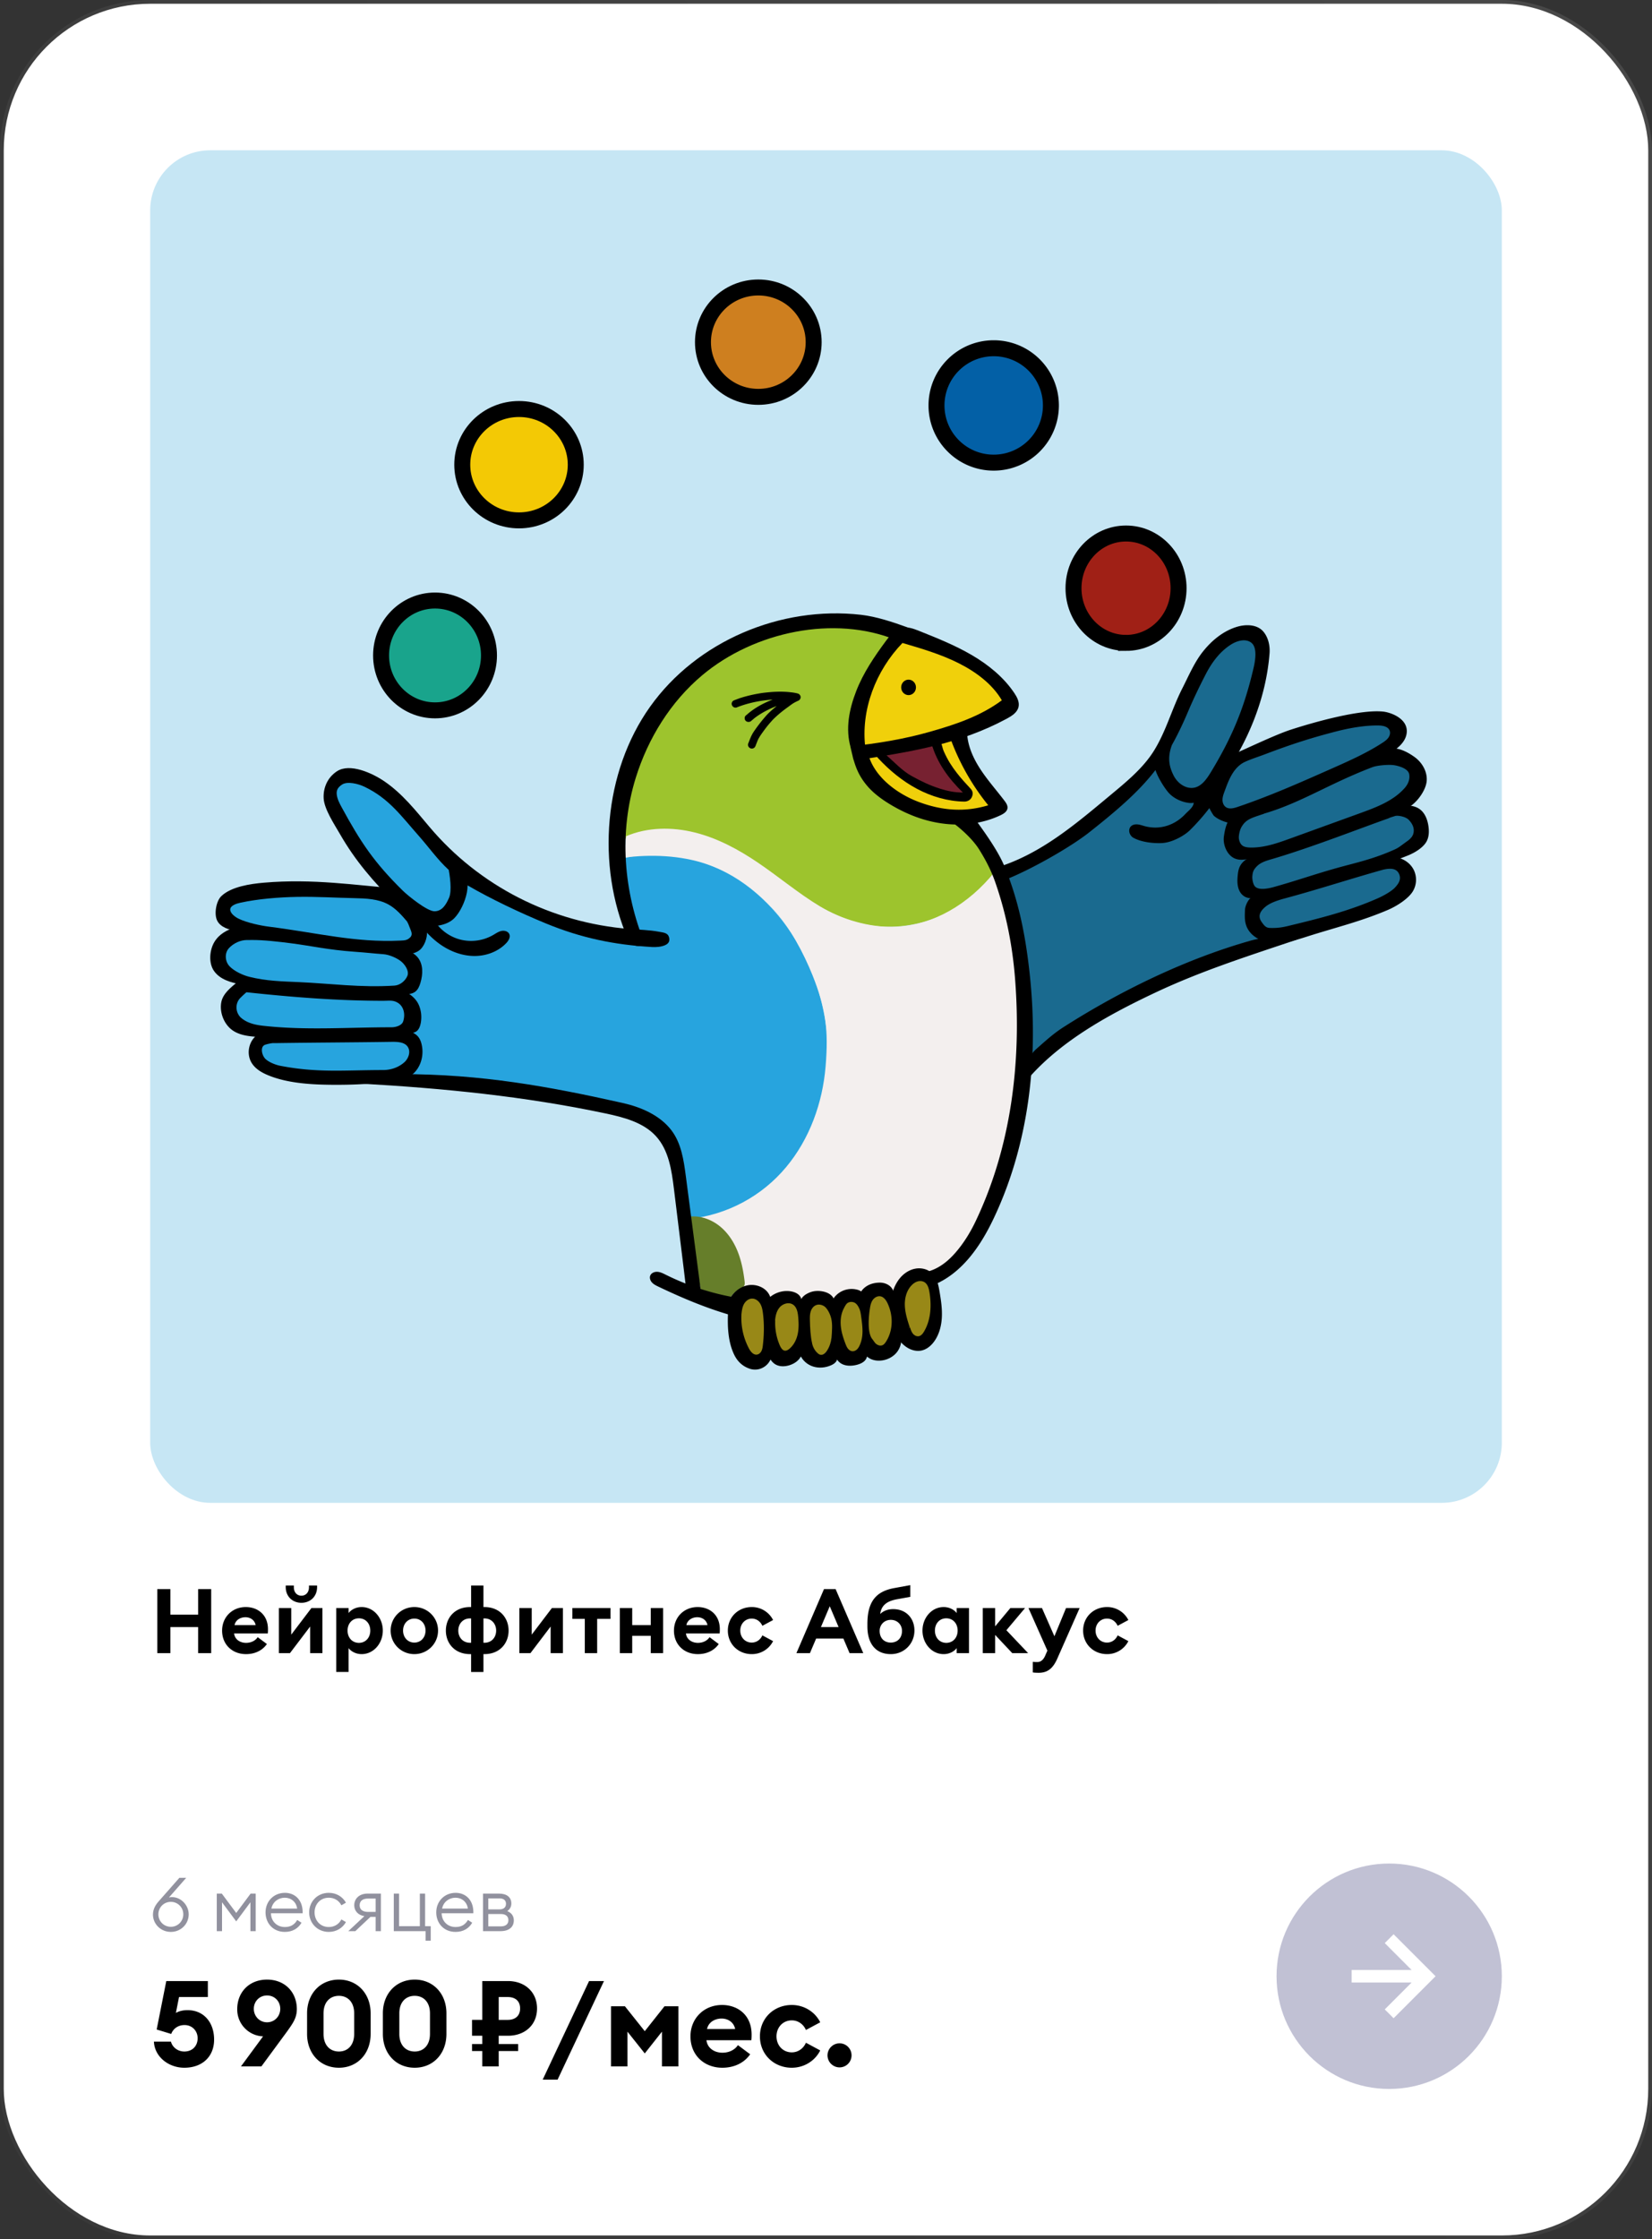 <svg width="220" height="298" viewBox="0 0 220 298" fill="none" xmlns="http://www.w3.org/2000/svg"><rect x="0" y="0" width="220" height="298" fill="#333333" stroke="none"/><rect x=".5" y=".5" width="219" height="297" rx="19.5" fill="#fff"/><rect x=".5" y=".5" width="219" height="297" rx="19.5" stroke="url(#paint0_linear_7459_2466)"/><g clip-path="url(#clip0_7459_2466)"><rect x="20" y="20" width="180" height="180" rx="8" fill="#C6E6F4"/><path d="M149.959 84.955c3.591 0 6.501-2.989 6.501-6.676 0-3.686-2.91-6.675-6.501-6.675s-6.503 2.989-6.503 6.675c0 3.687 2.912 6.676 6.503 6.676z" fill="#A02016"/><path d="M58.027 94.755c4 0 7.243-3.188 7.243-7.12 0-3.934-3.243-7.122-7.243-7.122s-7.244 3.188-7.244 7.121c0 3.933 3.243 7.121 7.244 7.121z" fill="#19A48C"/><path d="M82.852 111.759c-.366-8.587 4.448-17.546 11.344-22.827 6.896-5.28 16.434-7.047 24.813-4.597-2.716 3.1-4.855 6.843-5.267 10.915-.413 4.07 1.148 8.47 4.562 10.809 1.712 1.172 3.751 1.77 5.744 2.377 1.992.607 4.022 1.267 5.661 2.536 1.639 1.268 2.835 3.283 2.551 5.314-3.828 5.509-11.341 8.256-17.899 6.544-3.681-.961-6.899-3.129-9.966-5.349-3.067-2.22-6.115-4.558-9.654-5.942-3.54-1.384-8.38-1.147-11.89.22z" fill="#9DC42D"/><path d="M91.734 162.209c-1.124-6.28-.715-12.753-1.833-19.036-1.73-9.728-7.082-18.859-6.884-28.948 5.215-1.298 10.917-.032 15.392 2.905s7.766 7.428 9.737 12.349c2.647 6.606 2.95 14.26.011 20.747-2.938 6.487-9.334 11.554-16.423 11.983z" fill="#27A4DE"/><path d="M54.444 143.402c8.288-.089 16.977 1.452 25.058 3.267 2.538.57 5.122 1.176 7.343 2.511 2.222 1.335 4.06 3.54 4.26 6.094.055-9.362-1.24-18.79-4.741-27.495-.266-.66-.367-2.485-1.087-2.424-1.085.091-1.88-.097-2.647-.314-7.2-2.037-14.48-5.156-21.057-8.685-.173 1.675-.059 3.711-.932 5.161-.871 1.448-2.934 1.864-4.59 1.429.459.55.411 2.048-.054 2.591-.466.543-1.435.774-1.471 1.483-.043.87 1.172 1.902 1.14 2.773-.041 1.098-1.448 1.869-1.31 2.96.102.82 1.045 1.324 1.22 2.131.158.723-.338 1.407-.515 2.126-.256 1.047.18 2.119.431 3.165.255 1.046-.254 2.452-1.048 3.227z" fill="#27A4DE"/><path d="M58.194 121.733c-2.892-1.417-5.4-3.518-7.518-5.918-2.118-2.399-3.859-5.097-5.44-7.868-.424-.741-.844-1.514-.935-2.358-.09-.845.226-1.789.979-2.208.875-.486 1.978-.124 2.868.335 3.112 1.607 5.517 4.261 7.711 6.962a212.993 212.993 0 013.278 4.178c.62.804 1.263 1.663 1.367 2.666.085.812-.204 1.628-.648 2.32-.445.69-1.037 1.275-1.662 1.891zm-3.589 3.705c-7.438.017-14.938-.577-22.067-2.657-.56-.163-1.131-.342-1.59-.697-.46-.355-.791-.925-.698-1.492.127-.764.922-1.219 1.651-1.51 5.39-2.144 11.473-1.204 17.201-.229 1.25.212 2.517.431 3.67.951s2.2 1.385 2.654 2.55c.455 1.166.283 3.081-.821 3.084zm-.432 6.105a66.784 66.784 0 01-19.624-.391c-1.38-.235-2.806-.538-3.914-1.381-1.109-.842-1.795-2.376-1.229-3.636.603-1.344 2.284-1.829 3.772-1.948 5.221-.421 10.3 1.689 15.522 2.104 1.13.09 2.28.102 3.375.394 1.095.291 2.162.913 2.675 1.908.514.994.456 2.817-.577 2.95z" fill="#27A4DE"/><path d="M53.774 136.825a67.88 67.88 0 01-14.213.774c-2.199-.111-4.422-.337-6.48-1.105-.62-.232-1.23-.519-1.72-.957-.49-.44-.85-1.05-.862-1.703-.023-1.228 1.193-2.193 2.425-2.401 1.233-.207 2.483.132 3.708.375 4.293.85 8.722.532 13.101.524.954-.002 1.928.014 2.828.323.9.309 1.73.966 1.995 1.866.266.901-.139 2.2-.782 2.304zm-.462 1.078c.813.601 1.702 1.343 1.725 2.342.016.648-.363 1.26-.874 1.669-.51.41-1.143.643-1.775.827-2.053.599-4.212.744-6.352.819-2.557.092-5.145.091-7.63-.5-1.423-.338-2.87-.921-3.755-2.065-.441-.57-.708-1.401-.29-1.989.395-.557 1.193-.628 1.885-.648 5.705-.151 11.408-.302 17.066-.455z" fill="#27A4DE"/><path d="M115.206 99.226a38.276 38.276 0 0017.617-5.066c.375-.215.774-.472.9-.88.149-.476-.127-.973-.424-1.375-1.064-1.438-2.531-2.552-4.118-3.402-1.588-.851-3.299-1.452-5.018-2.004-1.144-.367-2.235-.956-3.392-1.282-.404-.113-.897.016-1.298.14-.549.167-.868.714-1.135 1.216-1.366 2.577-2.747 5.19-3.394 8.026-.361 1.587-.461 3.344.262 4.627zm.093 1.304c.391 2.194 1.865 4.116 3.742 5.365 1.876 1.249 4.431 2.236 6.684 2.478 2.253.241 4.221-.248 6.481-.39.158-.01.327-.024.452-.12.162-.124.201-.357.148-.552-.052-.196-.179-.363-.302-.524-1.833-2.39-3.685-4.795-4.992-7.499-.181-.376-.36-.767-.663-1.057-.304-.29-.773-.456-1.16-.287-.329.143-.524.5-.557.853-.035.352.145.686.191 1.037.298 2.21 1.955 3.553 3.363 4.938.258.254.464.618.383.968-.072.314-.517.343-.841.39-.324.047-.528.145-.842.057-3.858-1.082-7.44-3.045-10.504-5.592-.211-.176-.433-.361-.703-.417-.271-.058-.604.067-.88.352z" fill="#F0D00B"/><path d="M117.915 100.765c1.769 2.278 4.083 3.316 6.654 4.407 1.045.443 2.146.804 3.283.837.199.006.422-.008.554-.154.238-.263-.015-.665-.254-.927a20.16 20.16 0 01-3.4-5.106c-.125-.269-.257-.557-.509-.719-.315-.2-.722-.15-1.091-.086-1.825.318-6.185.528-5.237 1.748z" fill="#772131"/><path d="M134.071 116.248a79.61 79.61 0 012.96 25.364c3.361-4.065 8.158-6.698 12.948-8.993a160.002 160.002 0 0118.268-7.405c-1.74-1.213-2.375-3.735-1.412-5.606-1.853-.986-2.254-3.85-.742-5.291-1.072-.227-1.982-1.079-2.265-2.122-.284-1.043.073-2.227.889-2.949-1.064.459-2.459-.117-2.871-1.184-.19-.492-.213-1.089-.616-1.436-.412-.356-1.03-.29-1.579-.281-2.666.038-5.194-2.069-5.592-4.662-5.453 6.187-12.194 11.274-19.988 14.565z" fill="#1A6A8F"/><path d="M159.543 105.27c-1.709.522-3.523-.928-4.007-2.622-.486-1.694-.012-3.497.507-5.181.713-2.313 1.519-4.612 2.711-6.726 1.192-2.113 2.794-4.043 4.854-5.359.687-.44 1.449-.816 2.267-.867.82-.05 1.703.285 2.106.988.405.706.251 1.582.069 2.373a62.249 62.249 0 01-4.652 13.205c-.867 1.79-2.002 3.623-3.855 4.189zm7.038-5.129c-2.048.804-3.651 2.63-4.16 4.74-.13.54-.191 1.108-.063 1.649.129.54.472 1.05.981 1.288.613.284 1.333.14 1.991-.019 5.833-1.403 11.535-3.448 16.719-6.428 1.471-.846 2.989-1.874 3.568-3.45.167-.454.236-.988-.021-1.397-.287-.453-.873-.61-1.41-.687-2.225-.32-4.494.086-6.676.625-3.873.959-7.622 2.383-10.929 3.679z" fill="#1A6A8F"/><path d="M165.403 108.932c6.935-2.791 12.133-5.125 18.353-7.627.784-.315 1.947-.515 2.762-.29.725.201 1.285.832 1.479 1.546.196.715.055 1.495-.294 2.15-.577 1.085-1.653 1.815-2.713 2.458a46.198 46.198 0 01-13.193 5.418c-1.506.361-3.039.646-4.59.689-.799.022-1.689-.059-2.234-.635-.495-.525-.555-1.341-.338-2.025.218-.685.368-1.522.768-1.684zm2.358 11.154a178.426 178.426 0 0012.411-3.633c1.802-.599 3.66-1.236 5.554-1.08.348.028.701.086 1.006.251.306.164.56.452.606.793.067.514-.334.964-.725 1.31-2.931 2.597-6.816 3.837-10.585 4.986-1.604.489-3.219.976-4.883 1.201-.827.111-1.701.151-2.461-.188a2.608 2.608 0 01-1.439-1.681c-.194-.746-.004-1.826.516-1.959z" fill="#1A6A8F"/><path d="M167.595 114.317c5.93-2.001 11.579-3.333 17.094-5.724.856-.37 1.843-.755 2.689-.367.92.421 1.233 1.637.906 2.58-.327.944-1.126 1.652-1.957 2.222-1.731 1.188-3.71 1.97-5.696 2.67-4.034 1.421-8.186 2.545-12.425 3.169-.453.067-.945.121-1.343-.102-.618-.349-.712-1.194-.587-1.883.186-1.033.523-2.296 1.319-2.565z" fill="#1A6A8F"/><path d="M132.439 116.058c-3.396 4.222-8.137 7.091-13.236 7.277-3.395.123-7.122-.971-10.016-2.72s-5.482-3.94-8.28-5.832c-2.567-1.737-5.348-3.234-8.367-3.991-3.02-.757-6.308-.729-9.166.494-.045.945-.089 1.891-.337 2.861 3.591-.482 7.633-.322 11.056.849 3.783 1.293 6.431 3.416 8.905 6.019 2.163 2.277 4.072 5.947 5.205 8.772 1.783 4.44 2.142 7.27 1.743 12.126-.399 4.855-2.123 9.662-5.271 13.426-3.148 3.762-7.77 6.403-13.263 6.925 2.261-.474 4.203 1.964 5.734 3.668 1.531 1.705 1.609 3.936.85 6.083 1.79-.832 4.303.438 4.528 2.371.077-.951 1.729-1.775 2.699-1.812.969-.035 1.844 1.446 1.993 2.39.234-.934 1.409-1.923 2.381-2.025.972-.103 1.369.989 1.799 1.853-.11-.602 1.042-2.126 1.652-2.25.61-.125 1.557.386 1.701.981.183-.893.733-1.631 1.65-1.761.917-.13 2.26.327 2.692 1.133.039-1.178.96-2.109 2.102-2.465 1.142-.357 2.286-.47 3.406-.89 1.414-.531 2.915-2.489 3.854-3.657 3.656-4.545 5.224-10.619 6.266-16.322 1.951-10.692 1.116-22.797-2.28-33.503z" fill="#F3EFEE"/><path d="M93.383 171.979a171.546 171.546 0 01-1.526-10.078c1.397-.135 2.815.363 3.915 1.221 1.1.856 1.898 2.049 2.423 3.328.526 1.279.792 2.649.96 4.018.026.225.049.466-.06.666-.137.255-.44.366-.698.5-.504.259-.92.676-1.176 1.174-1.23-.501-2.564-.753-3.838-.829z" fill="#667E2A"/><path d="M113.287 180.05c-.368-.103-.68-.355-.906-.658-.226-.303-.372-.657-.489-1.016a8.613 8.613 0 01-.396-2.524c-.01-.635.044-1.291.348-1.849.305-.558.911-.996 1.554-.943.472.04.895.34 1.163.725.269.384.401.846.472 1.308.206 1.33-.049 2.69-.451 3.976-.089.287-.194.584-.409.798-.217.213-.559.274-.886.183zm-4.141.419c-.811-.896-1.493-1.945-1.742-3.121-.249-1.175-.015-2.488.808-3.376.361-.388.911-.698 1.418-.53.355.119.597.443.766.773.629 1.221.575 2.67.329 4.016-.09.494-.209.997-.484 1.421-.276.425-.736.764-1.095.817zm-4.627-.222c-.564-.429-.943-1.059-1.164-1.725-.221-.667-.294-1.37-.328-2.069-.027-.533-.032-1.072.095-1.59.126-.517.396-1.018.832-1.334.436-.316 1.051-.418 1.532-.171.4.205.655.609.82 1.02.302.756.365 1.591.262 2.396-.103.805-.368 1.584-.7 2.327-.131.293-.277.59-.509.814-.232.225-.569.369-.84.332zm-4.698.41c-.984-.969-1.145-1.433-1.515-2.584-.37-1.154-.32-2.403-.075-3.587.106-.506.25-1.017.55-1.441.298-.425.774-.757 1.299-.772.461-.013.905.217 1.223.546.318.329.527.744.689 1.168.825 2.147.563 4.667-.686 6.605-.081.124-.177.256-.322.3-.145.043-1.082-.156-1.163-.235zm17.259-1.186c-.621-.471-1.048-1.159-1.293-1.892-.246-.732-.32-1.509-.327-2.281-.007-.836.086-1.738.642-2.371.303-.345.791-.59 1.231-.448.339.11.569.417.747.72a5.827 5.827 0 01.241 5.328c-.121.257-.266.511-.489.689a1.222 1.222 0 01-.752.255zm4.889-1.398c-1.024-1.055-1.807-2.401-1.904-3.857-.097-1.455.599-3.005 1.913-3.683.293-.153.632-.26.955-.185.312.073.563.311.718.587.153.276.222.589.274.901.278 1.669.131 3.428-.57 4.974-.14.308-.303.611-.545.849-.242.237-.571.408-.841.414z" fill="#988817"/><path d="M113.723 101.222c8.002-1.223 14.137-2.25 20.334-5.57.682-.365 1.421-.832 1.586-1.58.142-.644-.195-1.29-.565-1.84-1.418-2.114-3.46-3.767-5.673-5.061-2.214-1.294-4.611-2.251-6.997-3.205-.743-.297-1.544-.598-2.326-.422-.898.203-1.527.978-2.071 1.711-1.555 2.1-3.043 4.284-3.985 6.713-.942 2.428-1.461 5.02-.737 7.52.577.017 1.38.357 1.965.149-.682-5.146 1.403-10.424 4.93-14.07 2.534.743 5.083 1.493 7.44 2.67 2.358 1.177 4.538 2.816 5.793 4.96-2.837 2.112-6.176 3.223-9.594 4.194-3.418.97-7.046 1.569-10.585 1.932.147.556.324 1.506.485 1.899zm-29.9 22.407c-10.407-.836-19.986-5.705-26.642-13.597-1.835-2.177-3.597-4.407-5.956-6.025-1.68-1.151-4.637-2.478-6.346-1.369-1.228.796-1.854 2.159-1.778 3.604.075 1.443 1.433 3.47 2.156 4.729 2.106 3.664 4.443 6.306 7.423 9.329.985.999 2.254 2.145 3.562 2.676 1.307.531 3.304.212 4.276-.797 1.47-1.527 2.7-5.435.722-6.235-.51-.207-1.697-1.201-1.581-.672.273 1.258.546 3.298.138 4.215-.407.918-.91 1.771-1.928 1.787-.971.014-3.545-2.073-4.231-2.747-3.83-3.766-5.625-6.472-8.139-11.095-.292-.537-.584-1.094-.654-1.7-.07-.606.189-.977.702-1.318.73-.484 2.19-.095 2.983.283 3.275 1.56 4.895 3.896 7.278 6.585 1.285 1.45 2.453 3.107 3.879 4.421.838.774 1.511 1.503 2.5 2.079 3.118 1.815 7.054 3.691 10.542 5.122 4.662 1.915 9.025 2.832 14.12 3.127.546.031 1.207-.021 1.707-.239.5-.219.68-.552.538-1.071-.16-.584-.737-.614-1.343-.725-1.339-.245-2.477-.252-3.928-.367z" fill="#000"/><path d="M85.916 125.699c-2.903-7.038-3.509-14.939-1.247-22.202 1.63-5.232 4.63-10.102 8.867-13.652 6.909-5.791 17.572-8.029 25.796-4.67.581-.514 1.02-1.137 1.601-1.652-2.027-.744-4.252-1.475-6.265-1.704-10.735-1.224-21.885 3.52-28.086 12.22-6.202 8.699-7.187 21.138-2.963 30.917.147.341.561.637.877.838.313.2 1.063.037 1.42-.095zm-33.322-7.48c-5.095-.389-10.873-1.318-17.462-.749-1.821.157-4.33.53-5.647 1.778-.703.667-.988 2.366-.578 3.238.426.908 1.6 1.272 2.608 1.404 4.757.617 9.516 1.113 14.274 1.731 2.655.344 5.432.961 8.088 1.305.67.087 1.316-.022 1.878-.39.735-.482 1.186-1.736 1.105-2.6-.076-.808-.625-1.456-.906-2.219-.142-.386-.428-.834-.842-.775-.603.087-.761 1.175-1.358 1.058.365.428.585.81.77 1.338.185.529.506.99.114 1.396-.395.408-.738.415-1.31.442-6.051.288-11.01-1.031-17.521-1.854-1.057-.134-2.926-.515-4.052-1.071-.464-.229-1.133-.732-1.093-1.241.04-.517.838-.764 1.354-.876 2.326-.508 5.154-.734 7.537-.774 2.684-.046 4.94.11 7.622.167 1.566.034 3.205.094 4.57.851 1.001.555 1.764 1.436 2.504 2.299l1.446-1.634c-1.142-.956-1.87-2.729-3.101-2.824z" fill="#000"/><path d="M31.433 123.322c-1.205.467-2.218.938-2.88 2.031-.661 1.095-.79 2.82-.052 3.865.805 1.142 2.234 1.545 3.625 1.788 7.104 1.236 14.361 1.277 21.575 1.314.548.003 1.139-.007 1.578-.328.383-.28.575-.742.71-1.193.339-1.126.396-2.451-.348-3.371-.766-.946-2.115-1.166-3.337-1.318-7.079-.879-13.913-1.759-20.992-2.637-.264.517-.116 1.169.416 1.418.533.249 1.15.214 1.74.205 1.56-.022 3.728.234 5.274.433 2.812.364 4.97.878 8.406 1.125 1.981.143 2.389.221 3.893.33.738.053 1.667.441 2.263.871.595.431 1.226 1.351.946 2.023-.279.669-.984 1.241-1.719 1.288-4.503.288-8.548-.281-12.7-.464-2.319-.103-4.348-.142-6.605-.699-.885-.219-2.018-.746-2.647-1.398-.628-.652-.7-1.777-.08-2.436.602-.641 1.515-1.071 2.398-1.071.507 0-1.816-.908-1.464-1.776zm92.631-24.323c.719 2.468 2.194 4.554 4.169 6.47-1.04.006-2.049-.192-3.037-.508-1.429-.455-2.438-.952-3.752-1.668-1.314-.716-2.263-1.81-3.666-3.021-.163-.122-.334-.246-.535-.29-.201-.043-.441.021-.537.2-.134.25.069.539.263.747 1.489 1.595 3.199 3.01 5.135 4.042 1.938 1.031 4.108 1.674 6.312 1.706.431.006.828-.216 1.005-.603.177-.393.152-.763-.139-1.083-.707-.777-1.217-1.303-1.859-2.132-.642-.831-1.212-1.678-1.756-2.917-.14-.319-.238-.876-.377-1.195-.14-.319-.28-.423-.633-.427-.352-.006-.668.42-.593.679z" fill="#000"/><path d="M126.563 98.254a31.019 31.019 0 005.045 8.914c-3.162.95-6.116.704-9.138-.399-3.022-1.103-6.116-3.434-6.877-6.513-.621.133-1.397.326-2.018.459.389 1.575.937 2.711 1.886 3.839.949 1.129 2.265 2.037 3.553 2.771 2.158 1.229 4.46 2.058 6.939 2.321 2.48.263 5.045-.088 7.292-1.154.41-.194.854-.473.92-.916.057-.373-.179-.723-.408-1.024-1.049-1.381-2.209-2.682-3.162-4.129-.953-1.447-1.7-3.074-1.802-4.794-.743.247-1.487.492-2.23.625zm-94.508 32.052c-.984.878-2.31 1.74-2.574 3.022-.264 1.281.261 2.777 1.274 3.624 1.171.98 2.937 1.007 4.473 1.084 4.135.211 8.279.013 12.415-.184l6.621-.316c.424-.021.874-.049 1.213-.299.63-.465.707-1.822.567-2.583-.179-.977-.563-1.618-1.353-2.237-.63-.494-1.484-.591-2.288-.646-5.76-.394-11.636.365-17.262-.902-.548-.123-1.125-.265-1.661-.099-.537.167-1.493 1.191-.715 1.274 6.063.652 12.151 1.141 18.25 1.141.833 0 1.312-.113 1.933.248.78.455 1.072 1.47.743 2.497-.172.534-.957.782-1.549.782-5.875 0-11.448.435-17.125-.204-1.048-.118-2.06-.352-2.867-1.019-.805-.669-.884-1.942-.145-2.681a13.07 13.07 0 011.208-1.081c.322-.255.135-.79-.124-1.108-.259-.317-.824-.5-1.034-.313z" fill="#000"/><path d="M34.525 137.559c-1.375.743-1.8 2.639-.998 3.916.567.904 1.598 1.417 2.61 1.789 2.498.922 5.48 1.082 8.149 1.102 2.669.018 5.037-.097 7.686-.417.915-.111 1.865-.237 2.636-.734 1.23-.794 1.804-2.339 1.62-3.774-.096-.748-.326-1.437-.968-1.849-.68-.435-1.714-.499-2.521-.426-1.87.172-3.75.193-5.627.212l-12.161.133c-.155.427.155.906.566 1.11.411.204.892.202 1.353.195 5.068-.074 10.076-.089 15.144-.165.813-.013 1.83-.015 2.28.652.434.644.123 1.56-.461 2.077-.768.679-1.792 1.023-2.824 1.023-5.077 0-8.7.401-13.692-.568-.65-.124-1.734-.548-2.114-1.082-.38-.532-.525-1.49.098-1.714.247-.088.843-.224 1.083-.224.283 0 .174-.266.044-.49-.068-.116-.204-.171-.331-.218-.57-.205-1.137-.413-1.572-.548zm23.352-14.992a5.806 5.806 0 003.508 2.493 5.896 5.896 0 004.283-.624c.351-.204.69-.449 1.088-.539.397-.089.884.03 1.06.393.198.408-.08.885-.394 1.216-1.07 1.135-2.67 1.724-4.244 1.718-1.574-.004-3.116-.571-4.414-1.448-1.296-.878-2.36-2.056-3.245-3.338.866.071 1.733.142 2.358.129z" fill="#000"/><path d="M93.382 172.186c-.682-5.214-1.365-10.427-2.046-15.641-.28-2.142-.603-4.391-1.919-6.12-1.526-2.005-4.042-3.091-6.524-3.646-9.801-2.193-18.752-3.836-29.558-3.836-1.714.301-3.55.966-5.264 1.268 11.11.627 21.872 1.703 32.56 3.964 2.453.518 5.053 1.196 6.728 3.034 1.705 1.87 2.086 4.532 2.392 7.026.44 3.597.883 7.192 1.323 10.789.088.708.187 1.585.295 2.469.085.71 1.433.611 2.013.693z" fill="#000"/><path d="M97.99 172.687a33.907 33.907 0 01-9.345-3.052c-.346-.172-.701-.354-1.087-.38-.385-.028-.816.144-.961.497-.128.311.003.678.232.927.23.249.544.402.85.548 3.457 1.65 7.013 3.131 10.728 4.093-.222-.863-.326-1.756-.416-2.633zm25.276-3.398c1.611-.347 2.895-1.349 3.969-2.578 1.074-1.228 1.972-2.682 2.673-4.148 4.77-9.984 6.117-21.199 5.279-32.197-.34-4.463-1.191-8.827-2.687-13.072-.532-1.506-1.252-2.881-2.101-4.24-.848-1.359-2.452-2.828-3.763-3.742 1.133-.184 2.291-.352 3.335-.144 1.288 1.769 2.955 4.108 3.793 6.121 1.886 4.53 2.801 9.178 3.353 14.229 1.213 11.085-.007 22.594-4.816 32.691-1.725 3.622-4.173 7.211-7.919 8.77-.327-.657-.653-1.313-1.116-1.69z" fill="#000"/><path d="M133.079 115.343c5.579-1.793 10.086-5.602 14.564-9.333 2.19-1.825 4.542-3.702 6.037-6.11 1.627-2.624 2.377-5.557 3.766-8.28.844-1.652 1.603-3.472 2.764-4.925 1.162-1.455 2.667-2.7 4.46-3.26 1.216-.382 2.732-.356 3.558.603.669.776.918 1.898.84 2.912-.471 6.034-2.905 11.924-6.464 16.863-.54.75-1.12 1.488-1.864 2.043-.744.555-1.431 1.098-2.36 1.002-.992-.103-2.05-.591-2.719-1.321-.67-.731-1.869-2.704-1.928-3.686-.058-.983 2.652-3.582 2.314-2.657-.666 1.816-.231 3.054.229 3.981.459.927 1.389 1.702 2.437 1.685 1.36-.022 2.173-1.481 2.861-2.634 2.74-4.6 4.206-8.393 5.348-13.257.245-1.04.56-2.822-.312-3.459-.771-.562-1.881-.236-2.687.274-1.483.94-2.556 2.399-3.353 3.945-.798 1.546-1.631 3.261-2.308 4.862-3.105 7.329-5.824 10.356-13.218 16.186-2.639 2.079-8.018 5.08-11.164 6.297a26.23 26.23 0 00-.801-1.731zm51.677-15.623c1.192-.423 2.568.276 3.596 1.005 1.027.729 1.737 1.947 1.645 3.189-.084 1.115-1.025 2.486-1.912 3.185-.888.699-1.715.77-2.769 1.194-5.839 2.347-11.822 4.386-17.973 5.764-1.016.228-2.102.607-3.027.133-.964-.495-1.486-1.845-1.324-2.903.162-1.057.4-2.217 1.316-2.793.914-.575 4.964-.519 3.936-.17-1.595.542-2.326.694-2.937 1.783-.211.375-.393 1.163-.307 1.585.089.437.278.81.701.972.422.163 1.074.14 1.526.11 1.612-.107 3.151-.661 4.666-1.21l9.228-3.342c2.177-.789 4.451-1.642 5.961-3.372.444-.507.704-1.152.586-1.811-.128-.705-1.189-1.053-1.905-1.189-.715-.138-2.332-.009-3.01.251-6.755 2.584-10.48 5.477-16.876 6.793 6.14-3.578 10.708-6.264 18.879-9.173z" fill="#000"/><path d="M164.514 100.265c1.842-.813 5.462-2.533 7.377-3.155 2.989-.97 9.144-2.722 12.278-2.413 1.063.105 3.177.905 3.177 2.594 0 1.69-1.861 2.741-2.81 3.259-4.994 2.725-14.968 7.248-19.95 8.931-.767.26-2.273-.316-2.916-.905-.131-.119-.509-.805-.584-.966-.165-.362-.318-1.179-.245-1.569.278-1.466 1.227-4.586 3.544-4.84.284.127 1.718.043 1.435.173-1.662.77-2.268 2.668-2.784 4.054-.126.341-.24.694-.232 1.058.008.363.16.739.466.94.444.288 1.033.134 1.536-.036 4.303-1.452 8.455-3.293 12.601-5.132 2.288-1.015 4.587-2.036 6.682-3.396.293-.191.588-.395.794-.678.205-.282.304-.661.169-.98-.219-.52-.901-.648-1.472-.656-1.847-.029-3.911.343-5.696.806-3.127.81-5.768 1.637-9.289 2.974-1.892.719-3.1.968-4.408 2.107a1.247 1.247 0 01-.548-1.309c.116-.49.604-.741.875-.861zm21.503 13.864c.977.152 1.861.806 2.279 1.687a2.998 2.998 0 01-.145 2.802c-.615 1.012-2.196 1.994-3.297 2.464-3.637 1.557-6.986 2.342-10.757 3.547-1.408.449-3.041.965-4.518.875-1.476-.089-3.016-.85-3.567-2.201-.289-.707-.246-1.464-.215-2.226.02-.482.346-1.205.704-1.537.227-.211.417-.203.717-.287l18.195-5.074.021 1.222c-4.771 1.282-9.482 2.856-14.253 4.138-.877.236-1.971.558-2.665 1.138-.695.579-1.038 1.226-.535 1.971.58.858.79.849 1.495.849.821 0 1.433-.114 2.117-.28 4.182-1.012 7.977-1.945 11.907-3.678.675-.299 1.763-.883 2.265-1.416.502-.534.845-1.086.575-1.763-.349-.873-1.282-.943-2.991-.378-.326.107.529-1.043.342-1.327.822-.326 1.71-.622 2.326-.526z" fill="#000"/><path d="M184.743 107.92c.701-.288 1.413-.579 2.165-.68.755-.102 1.567.008 2.174.457.688.51 1.011 1.37 1.139 2.207.112.726.094 1.509-.281 2.146-.463.785-1.551 1.437-2.404 1.782-6.388 2.583-12.951 3.94-19.666 5.528-.706.167-1.498.322-2.12-.046-.816-.482-1.01-1.471-.952-2.404.054-.874.137-1.603.768-2.221.509-.501 1.306-.811 2.029-1.029 5.164-1.565 10.422-3.229 15.439-5.207.362-.144.745-.291 1.131-.239.388.052 1.077.572.71.702-4.111 1.461-10.127 3.814-15.189 5.324-.861.257-1.766.456-2.37 1.112-.396.429-.49.685-.539 1.264-.031.375.088 1.051.337 1.338.493.57 1.81.293 2.54.088 3.187-.894 5.208-1.636 8.395-2.531 2.251-.631 4.505-1.097 7.153-2.229 1.137-.487.9-.407 2.274-1.391.841-.603 1.21-1.656.134-2.782-.427-.449-1.475-.627-1.839-.509-.462.15-.54.153-.851.296a1.588 1.588 0 01-1.933-.459c.718-.16 1.41-.375 1.756-.517zm-23.579-2.768c-.444.687-1.716.482-2.076 1.215-.091.184-.101.397-.14.598-.107.523-.733.983-1.102 1.374-1.425 1.514-3.433 2.154-5.452 1.593-.307-.085-.611-.196-.929-.222-.317-.025-.664.049-.879.28-.258.278-.26.723-.079 1.054.179.331.386.441.733.598.717.322 1.646.493 2.432.541.886.051 1.492.039 2.33-.249.851-.294 1.849-.847 2.484-1.475a28.291 28.291 0 002.402-2.699c.174-.224.348-.453.442-.719.22-.616-.015-1.286-.166-1.889zm12.773 19.345c-.461.154-.952.459-1.413.614-6.608 2.211-12.704 4.17-18.681 6.991-6.417 3.027-12.859 6.586-17.264 11.842-.247-1.548.241-3.291 1.424-4.338 1.448-1.282 2.354-2.103 3.691-2.955 7.599-4.844 16.219-9.008 24.726-11.433 2.552-.727 4.902-.527 7.517-.721zm-76.9 48.619c.475-.985 1.363-1.807 2.445-2.049 1.081-.241 2.327.183 2.894 1.119.401.663.435 1.47.458 2.241.05 1.677.102 3.356.066 5.034-.013.65-.087 1.18-.432 1.733-.545.871-1.616 1.292-2.602.966-.987-.326-1.67-.984-2.111-1.911-.806-1.69-.9-3.789-.795-5.653.008-.129.021-.275.12-.364.101-.093.259-.092.396-.074.454.052.896.201 1.288.432a8.656 8.656 0 00.982 4.882c.221.413.585.863 1.055.8.265-.035.482-.238.601-.472.12-.235.158-.501.188-.761.167-1.423.192-2.866.01-4.287-.056-.435-.135-.879-.362-1.257-.227-.378-.631-.68-1.077-.677-.474.003-.889.35-1.105.765-.216.414-.271.89-.32 1.353-.205-.257-.596-.247-.926-.229-.33.02-.733-.012-.889-.301-.212-.391.225-.871.116-1.29z" fill="#000"/><path d="M102.127 173.03c.755-.906 2.017-1.371 3.191-1.177.496.082 1.003.299 1.264.721.215.346.231.773.242 1.178l.122 4.756c.018.712.027 1.465-.333 2.085-.324.555-.915.929-1.54 1.111-.561.164-1.191.185-1.711-.078-.58-.293-.942-.898-1.089-1.522-.147-.624-.108-1.273-.069-1.913l.095-1.521c.012-.196.028-.402.14-.565.169-.245.498-.314.795-.366a7.544 7.544 0 00.57 3.205c.118.282.31.674.603.779.368.129.734-.209.997-.494.478-.522.751-1.203.868-1.897.116-.695.087-1.403.023-2.104-.057-.611-.189-1.302-.718-1.629-.55-.34-1.323-.102-1.745.384-.422.484-.565 1.146-.617 1.781l-.786.3c-.04.014-.081.03-.123.02-.069-.019-.097-.099-.113-.167-.239-.975-.672-2.163-.066-2.887z" fill="#000"/><path d="M106.611 173.188c.076-.582.691-.978 1.245-1.198.553-.218 1.177-.238 1.762-.115.552.116 1.111.39 1.375.881.18.335.202.726.221 1.105l.311 6.344c.015.301.027.62-.113.889-.147.284-.439.468-.735.599-.739.327-1.6.411-2.373.172-.774-.238-1.446-.812-1.741-1.555-.074-.188-.123-.406-.032-.586.074-.146.225-.237.368-.321l1.234-.717c.084.518.343 1.008.727 1.372.183.173.327.266.579.24.257-.027.517-.291.661-.501.498-.728.635-1.523.681-2.4.05-.906.077-1.723-.294-2.554-.151-.338-.398-.778-.705-.99-.307-.213-.715-.304-1.067-.18-.382.134-.643.494-.76.875-.116.382-.108.787-.099 1.184.022.977.076 2.081.293 3.033-.551.319-1.101.667-1.652.984.277-2.14-.197-4.17.114-6.561z" fill="#000"/><path d="M110.825 173.092a2.898 2.898 0 011.398-1.307 2.97 2.97 0 011.923-.156c.233.06.466.155.633.327.274.284.311.71.333 1.101l.373 6.745c.017.309.032.629-.084.917-.209.514-.781.787-1.328.921-.755.188-1.624.177-2.229-.302-.488-.386-.72-1.012-.779-1.623-.059-.612.033-1.227.08-1.839a12.45 12.45 0 00-.182-3.27c-.034-.178-.051-.404.106-.499a.464.464 0 01.246-.042l1.082.012c-.395.728-.503 1.581-.424 2.402.078.821.334 1.614.632 2.385.083.214.172.43.315.612.144.181.352.327.584.346.228.02.454-.086.62-.24.165-.156.278-.358.369-.564.529-1.193.383-2.375.208-3.663-.049-.358-.103-.828-.247-1.161-.144-.333-.357-.711-.695-.855-.338-.143-.772-.093-1.015.177-.167.186-.353.574-.353.574s-.341.05-.458.054a9.65 9.65 0 01-1.442-.072c.1-.382.222-.763.334-.98z" fill="#000"/><path d="M114.463 172.314c.185-.523.592-.958 1.084-1.231.491-.272 1.062-.389 1.627-.391.561-.002 1.168.225 1.522.652.272.327.35.672.419 1.088l.786 4.736c.081.489.162.986.098 1.477a2.723 2.723 0 01-.917 1.681 3.14 3.14 0 01-1.796.741c-.512.041-1.044-.041-1.488-.296-.445-.254-.791-.69-.873-1.189-.083-.498.129-1.048.561-1.322l.49-.308s.374.494.466.637c.233.356.712.603 1.1.42.189-.089.322-.262.436-.437.985-1.513.992-3.534.203-5.154-.198-.405-.496-.828-.947-.904-.376-.06-.757.152-.985.454-.225.301-.322.678-.383 1.048-.221 1.35-.33 3.199.214 4.078.199.321-.825.187-1.045.494.418-2.064.001-4.359-.572-6.274z" fill="#000"/><path d="M118.812 172.146c.222-.764.563-1.504 1.084-2.109.522-.606 1.235-1.07 2.031-1.207.794-.138 1.666.081 2.235.644.621.618.806 1.526.954 2.382.191 1.118.364 2.247.316 3.38-.048 1.134-.328 2.28-.976 3.217-.425.612-1.036 1.142-1.778 1.286-.546.104-1.123-.013-1.617-.264s-.913-.63-1.265-1.053c-.16-.193-.315-.446-.214-.675.059-.131.189-.215.313-.293l1.295-.801c.091.287.185.581.374.82.189.238.497.406.796.349.316-.061.532-.34.694-.614.923-1.561 1.018-3.48.721-5.261-.086-.514-.244-1.084-.706-1.338-.275-.152-.618-.158-.916-.06-.298.097-.557.292-.772.518-.676.715-.922 1.742-.879 2.717.043.976.346 1.918.647 2.849-.582.502-1.164 1.003-1.745 1.507-.094-2.041-1.133-4.129-.592-5.994zm2.183-79.642c.543 0 .983-.46.983-1.027s-.44-1.026-.983-1.026c-.542 0-.982.46-.982 1.026 0 .567.44 1.027.982 1.027zm-14.484-.025c-.098-.15-.293-.197-.46-.233a6.656 6.656 0 00-.786-.121c-1.258-.148-2.534-.06-3.787.101-.918.14-1.827.336-2.712.61-.262.074-.511.177-.765.272-.183.068-.395.118-.493.302-.234.377.149.87.581.744 1.504-.61 3.238-.95 4.808-1.055-.991.383-1.94.864-2.795 1.492l.024-.018-.03.022-.013.01-.022.016a7.246 7.246 0 00-.602.492c.054-.004-.347.135-.284.534.044.43.61.572.896.263.187-.146.361-.31.551-.451l.018-.014c.003-.003.008-.005.01-.008l.016-.012-.011.009a11 11 0 011.657-.988 9.97 9.97 0 011.123-.48c-.458.364-.924.765-1.303 1.167a20.989 20.989 0 00-1.763 2.254c-.307.46-.502.976-.696 1.49-.243.436.264.931.709.675.225-.124.263-.397.359-.61.207-.527.187-.512.523-1.06.653-.932.953-1.327 1.654-2.1.735-.738 1.396-1.238 2.007-1.679.526-.38.616-.494 1.316-.825a.284.284 0 01.029-.012c.028-.013.057-.023.085-.035.263-.155.363-.508.156-.752z" fill="#000"/><path d="M149.956 85.558c3.864 0 6.996-3.259 6.996-7.279S153.82 71 149.956 71c-3.863 0-6.996 3.259-6.996 7.279s3.133 7.279 6.996 7.279z" stroke="#000" stroke-width="2.126" stroke-miterlimit="10"/><path d="M132.211 61.02c3.9 0 7.061-3.135 7.061-7.003 0-3.867-3.161-7.002-7.061-7.002s-7.061 3.135-7.061 7.002c0 3.868 3.161 7.003 7.061 7.003z" fill="#0360A6"/><path d="M132.334 61.569a7.615 7.615 0 007.618-7.612 7.615 7.615 0 00-7.618-7.612c-4.208 0-7.619 3.408-7.619 7.612 0 4.204 3.411 7.612 7.619 7.612z" stroke="#000" stroke-width="2.126" stroke-miterlimit="10"/><path d="M100.987 52.815c4.071 0 7.371-3.136 7.371-7.003s-3.3-7.003-7.371-7.003c-4.071 0-7.371 3.136-7.371 7.003s3.3 7.003 7.371 7.003z" fill="#CE7F1F"/><path d="M100.986 52.814c4.071 0 7.371-3.258 7.371-7.278s-3.3-7.278-7.371-7.278c-4.071 0-7.371 3.258-7.371 7.278s3.3 7.278 7.371 7.278z" stroke="#000" stroke-width="2.126" stroke-miterlimit="10"/><path d="M69.118 69.251c4.003 0 7.247-3.19 7.247-7.124 0-3.935-3.244-7.125-7.247-7.125-4.002 0-7.247 3.19-7.247 7.125 0 3.934 3.245 7.124 7.247 7.124z" fill="#F3C905"/><path d="M69.117 69.252c4.173 0 7.557-3.317 7.557-7.41 0-4.092-3.384-7.41-7.557-7.41-4.174 0-7.557 3.318-7.557 7.41 0 4.093 3.383 7.41 7.557 7.41zM57.934 94.535c3.968 0 7.185-3.272 7.185-7.307 0-4.036-3.217-7.308-7.185-7.308-3.968 0-7.185 3.272-7.185 7.308 0 4.035 3.217 7.307 7.185 7.307z" stroke="#000" stroke-width="2.126" stroke-miterlimit="10"/></g><path d="M20.948 220v-8.52h1.74v3.396h3.696v-3.396h1.74V220h-1.74v-3.468h-3.696V220h-1.74zm8.63-3c0-1.776 1.332-3.132 3.156-3.132 1.572 0 2.952 1.008 2.952 2.952 0 .144 0 .312-.024.564h-4.488c.096.804.804 1.248 1.596 1.248.744 0 1.284-.348 1.548-.756l1.224.912c-.552.804-1.524 1.344-2.784 1.344-1.788 0-3.18-1.236-3.18-3.132zm3.108-1.776c-.612 0-1.296.312-1.452 1.044h2.808c-.144-.708-.744-1.044-1.356-1.044zm9.541-4.008c0 1.272-.936 2.088-2.088 2.088-1.152 0-2.088-.816-2.088-2.088V211h1.08v.216c0 .744.456 1.14 1.008 1.14s1.008-.396 1.008-1.14V211h1.08v.216zM37.14 220v-6h1.644v3.54l2.688-3.54h1.464v6h-1.632v-3.54L38.615 220H37.14zm7.635 2.508V214h1.644v.672c.276-.384.912-.804 1.74-.804 1.596 0 2.82 1.428 2.82 3.132 0 1.704-1.224 3.132-2.82 3.132-.828 0-1.464-.42-1.74-.804v3.18h-1.644zM49.31 217c0-.936-.612-1.632-1.512-1.632s-1.512.696-1.512 1.632c0 .936.612 1.632 1.512 1.632s1.512-.696 1.512-1.632zm9.026 0c0 1.752-1.416 3.132-3.156 3.132-1.74 0-3.156-1.38-3.156-3.132 0-1.752 1.416-3.132 3.156-3.132 1.74 0 3.156 1.38 3.156 3.132zm-4.656 0c0 .924.636 1.596 1.5 1.596s1.488-.672 1.488-1.596-.624-1.596-1.488-1.596-1.5.672-1.5 1.596zm10.702 5.508h-1.645v-2.376h-.132c-2.087 0-3.227-1.476-3.227-3.132 0-1.656 1.14-3.132 3.227-3.132h.133V211h1.644v2.868h.12c2.088 0 3.228 1.476 3.228 3.132 0 1.656-1.14 3.132-3.229 3.132h-.12v2.376zm.12-7.128h-.12v3.24h.12c.996 0 1.572-.744 1.572-1.62 0-.876-.588-1.62-1.573-1.62zm-1.764 3.24v-3.24h-.133c-.983 0-1.572.744-1.572 1.62 0 .876.576 1.62 1.572 1.62h.133zm6.428 1.38v-6h1.644v3.54l2.688-3.54h1.464v6H73.33v-3.54L70.642 220h-1.476zm8.714 0v-4.56h-1.656V214H81.3v1.44h-1.776V220H77.88zm4.668 0v-6h1.644v2.268h2.472V214h1.644v6h-1.644v-2.304h-2.472V220h-1.644zm7.204-3c0-1.776 1.332-3.132 3.156-3.132 1.572 0 2.952 1.008 2.952 2.952 0 .144 0 .312-.024.564h-4.488c.096.804.804 1.248 1.596 1.248.744 0 1.284-.348 1.548-.756l1.224.912c-.552.804-1.524 1.344-2.784 1.344-1.788 0-3.18-1.236-3.18-3.132zm3.108-1.776c-.612 0-1.296.312-1.452 1.044h2.808c-.144-.708-.744-1.044-1.356-1.044zm10.093 3.18a3.16 3.16 0 01-2.844 1.728c-1.776 0-3.18-1.32-3.18-3.132s1.404-3.132 3.18-3.132a3.16 3.16 0 012.844 1.728l-1.428.768c-.24-.552-.756-.96-1.416-.96-.864 0-1.524.672-1.524 1.596s.66 1.596 1.524 1.596c.66 0 1.176-.408 1.416-.96l1.428.768zM106.06 220l3.672-8.52h1.548l3.684 8.52h-1.824l-.828-1.944h-3.624L107.86 220h-1.8zm3.264-3.468h2.352l-1.176-2.772-1.176 2.772zm12.453.456c0 1.764-1.368 3.144-3.144 3.144-2.04 0-3.12-1.428-3.12-3.684v-.348c0-3.144 1.32-4.356 3.612-4.764l2.1-.384v1.56l-1.74.312c-1.332.24-2.112.78-2.268 1.968.48-.468 1.104-.648 1.728-.648 1.788 0 2.832 1.284 2.832 2.844zm-4.632.048c0 .996.636 1.56 1.476 1.56.852 0 1.5-.564 1.5-1.56 0-.792-.6-1.464-1.488-1.464-.9 0-1.488.684-1.488 1.464zm5.705-.036c0-1.704 1.224-3.132 2.82-3.132.828 0 1.464.42 1.728.804V214h1.644v6h-1.644v-.672c-.264.384-.9.804-1.728.804-1.596 0-2.82-1.428-2.82-3.132zm4.68 0c0-.936-.612-1.632-1.512-1.632s-1.512.696-1.512 1.632c0 .936.612 1.632 1.512 1.632s1.512-.696 1.512-1.632zm3.35 3v-6h1.644v2.436l2.028-2.436h1.956l-2.484 2.952 2.892 3.048h-2.112l-2.28-2.424V220h-1.644zm12.898-6l-2.988 6.756c-.564 1.272-1.284 1.86-2.448 1.86-.336 0-.576-.012-.804-.048v-1.404c.18.012.324.024.588.024.408 0 .768-.204 1.056-.828l.3-.696-2.52-5.664h1.8l1.656 3.756 1.548-3.756h1.812zm6.488 4.404a3.16 3.16 0 01-2.844 1.728c-1.776 0-3.18-1.32-3.18-3.132s1.404-3.132 3.18-3.132a3.16 3.16 0 012.844 1.728l-1.428.768c-.24-.552-.756-.96-1.416-.96-.864 0-1.524.672-1.524 1.596s.66 1.596 1.524 1.596c.66 0 1.176-.408 1.416-.96l1.428.768z" fill="#000"/><path d="M22.75 257.1c-1.34 0-2.38-1.05-2.38-2.31 0-.76.38-1.33.78-1.78l2.74-3.11h.91l-2.3 2.62c.13-.04.27-.05.41-.05 1.23 0 2.22 1.11 2.22 2.29 0 1.29-1.04 2.34-2.38 2.34zm0-.68c.94 0 1.66-.75 1.66-1.66 0-.91-.72-1.66-1.66-1.66s-1.66.75-1.66 1.66c0 .91.72 1.66 1.66 1.66zm8.708-.72l-1.89-2.54V257h-.7v-5h.67l1.92 2.58 1.92-2.58h.67v5h-.7v-3.84l-1.89 2.54zm6.474 1.4c-1.57 0-2.57-1.16-2.57-2.6 0-1.45 1.07-2.6 2.59-2.6 1.3 0 2.34.93 2.35 2.53v.19h-4.22c.01 1.03.76 1.83 1.85 1.83.82 0 1.31-.35 1.65-.94l.57.37c-.44.75-1.18 1.22-2.22 1.22zm-.01-4.55c-.83 0-1.61.54-1.78 1.45h3.43c-.12-.9-.81-1.45-1.65-1.45zm5.86 4.55c-1.52 0-2.61-1.17-2.61-2.6 0-1.43 1.09-2.6 2.61-2.6 1.03 0 1.85.53 2.29 1.31l-.61.35c-.3-.6-.9-1.01-1.68-1.01-1.14 0-1.89.88-1.89 1.95 0 1.07.75 1.95 1.89 1.95.78 0 1.38-.41 1.68-1.01l.61.35c-.44.78-1.26 1.31-2.29 1.31zm2.604-.1l2.14-2c-.86-.13-1.35-.72-1.35-1.44 0-.85.62-1.56 1.81-1.56h1.74v5h-.7v-1.9h-.69l-2.02 1.9h-.93zm2.64-2.56h1v-1.78h-1c-.73 0-1.13.32-1.13.9 0 .58.42.88 1.13.88zm8.336 1.9v1.93h-.68V257h-4.24v-5h.7v4.34h2.77V252h.7v4.34h.75zm3.304.76c-1.57 0-2.57-1.16-2.57-2.6 0-1.45 1.07-2.6 2.59-2.6 1.3 0 2.34.93 2.35 2.53v.19h-4.22c.01 1.03.76 1.83 1.85 1.83.82 0 1.31-.35 1.65-.94l.57.37c-.44.75-1.18 1.22-2.22 1.22zm-.01-4.55c-.83 0-1.61.54-1.78 1.45h3.43c-.12-.9-.81-1.45-1.65-1.45zm3.67 4.45v-5h2.11c1.06 0 1.66.49 1.66 1.32 0 .39-.16.75-.54 1.01.61.25.87.7.87 1.24 0 .79-.53 1.43-1.79 1.43h-2.31zm.7-2.9h1.51c.43 0 .85-.19.85-.74 0-.54-.42-.72-.85-.72h-1.51v1.46zm0 2.26h1.7c.6 0 .98-.29.98-.82s-.38-.82-.98-.82h-1.7v1.64z" fill="#91919E"/><path d="M20.496 271.704h2.272c.192.752.912 1.312 1.776 1.312 1.12 0 1.776-.784 1.776-1.76 0-.992-.736-1.76-1.744-1.76-.88 0-1.52.496-1.776 1.184l-1.936-.592 1.28-6.448h5.536v2.128h-3.84l-.416 2.112c.384-.224.912-.368 1.552-.368 2.16 0 3.536 1.632 3.536 3.92 0 2.272-1.584 3.744-3.968 3.744-2.08 0-3.952-1.44-4.048-3.472zM32.089 275l2.944-4a3.571 3.571 0 01-3.44-3.632c0-2.208 1.552-3.92 3.968-3.92s3.968 1.712 3.968 3.92c0 1.152-.48 1.84-1.328 3.024L34.809 275h-2.72zm1.712-7.664c0 .976.752 1.792 1.76 1.792 1.024 0 1.76-.816 1.76-1.792 0-.992-.736-1.776-1.76-1.776-1.008 0-1.76.784-1.76 1.776zm15.557 3.344c0 2.608-1.744 4.496-4.224 4.496-2.496 0-4.24-1.888-4.24-4.496v-2.752c0-2.592 1.744-4.48 4.24-4.48 2.48 0 4.224 1.888 4.224 4.48v2.752zm-6.272 0c0 1.472.832 2.336 2.048 2.336 1.2 0 2.032-.864 2.032-2.336v-2.752c0-1.456-.832-2.32-2.032-2.32-1.216 0-2.048.864-2.048 2.32v2.752zm16.366 0c0 2.608-1.744 4.496-4.224 4.496-2.496 0-4.24-1.888-4.24-4.496v-2.752c0-2.592 1.744-4.48 4.24-4.48 2.48 0 4.224 1.888 4.224 4.48v2.752zm-6.272 0c0 1.472.832 2.336 2.048 2.336 1.2 0 2.032-.864 2.032-2.336v-2.752c0-1.456-.832-2.32-2.032-2.32-1.216 0-2.048.864-2.048 2.32v2.752zM64.222 275v-2.048h-1.36v-.928h1.36v-1.104h-1.36v-2.112h1.36v-5.168h3.424c2.24 0 3.872 1.456 3.872 3.648 0 2.208-1.632 3.632-3.872 3.632h-1.232v1.104h2.592v.928h-2.592V275h-2.192zm2.192-6.192h1.2c.992 0 1.648-.528 1.648-1.52 0-1.008-.656-1.52-1.648-1.52h-1.2v3.04zm5.858 7.952l6.176-13.12h1.984l-6.176 13.12h-1.984zm13.593-3.488l-2.304-2.896V275h-2.193v-8h1.857l2.64 3.312L88.489 267h1.855v8h-2.191v-4.624l-2.288 2.896zM91.95 271c0-2.368 1.776-4.176 4.208-4.176 2.096 0 3.936 1.344 3.936 3.936 0 .192 0 .416-.032.752h-5.984c.128 1.072 1.072 1.664 2.128 1.664.992 0 1.712-.464 2.064-1.008l1.632 1.216c-.736 1.072-2.032 1.792-3.712 1.792-2.384 0-4.24-1.648-4.24-4.176zm4.144-2.368c-.816 0-1.728.416-1.936 1.392h3.744c-.192-.944-.992-1.392-1.808-1.392zm13.138 4.24c-.688 1.376-2.128 2.304-3.792 2.304-2.368 0-4.24-1.76-4.24-4.176 0-2.416 1.872-4.176 4.24-4.176 1.664 0 3.104.928 3.792 2.304l-1.904 1.024c-.32-.736-1.008-1.28-1.888-1.28-1.152 0-2.032.896-2.032 2.128 0 1.232.88 2.128 2.032 2.128.88 0 1.568-.544 1.888-1.28l1.904 1.024zm4.17.656c0 .88-.704 1.6-1.6 1.6-.88 0-1.6-.72-1.6-1.6 0-.88.72-1.6 1.6-1.6.896 0 1.6.72 1.6 1.6z" fill="#000"/><path d="M200 263c0 8.284-6.716 15-15 15-8.284 0-15-6.716-15-15 0-8.284 6.716-15 15-15 8.284 0 15 6.716 15 15z" fill="#C1C1D4"/><path d="M184.411 267.411l3.577-3.577H180v-1.667h7.988l-3.577-3.578 1.178-1.178 5.589 5.589-5.589 5.589-1.178-1.178z" fill="#fff"/><defs><linearGradient id="paint0_linear_7459_2466" x1="180.217" y1="0" x2="-4.231" y2="115.364" gradientUnits="userSpaceOnUse"><stop offset=".016" stop-color="#fff" stop-opacity=".1"/><stop offset="1" stop-color="#fff" stop-opacity=".03"/></linearGradient><clipPath id="clip0_7459_2466"><rect x="20" y="20" width="180" height="180" rx="8" fill="#fff"/></clipPath></defs></svg>